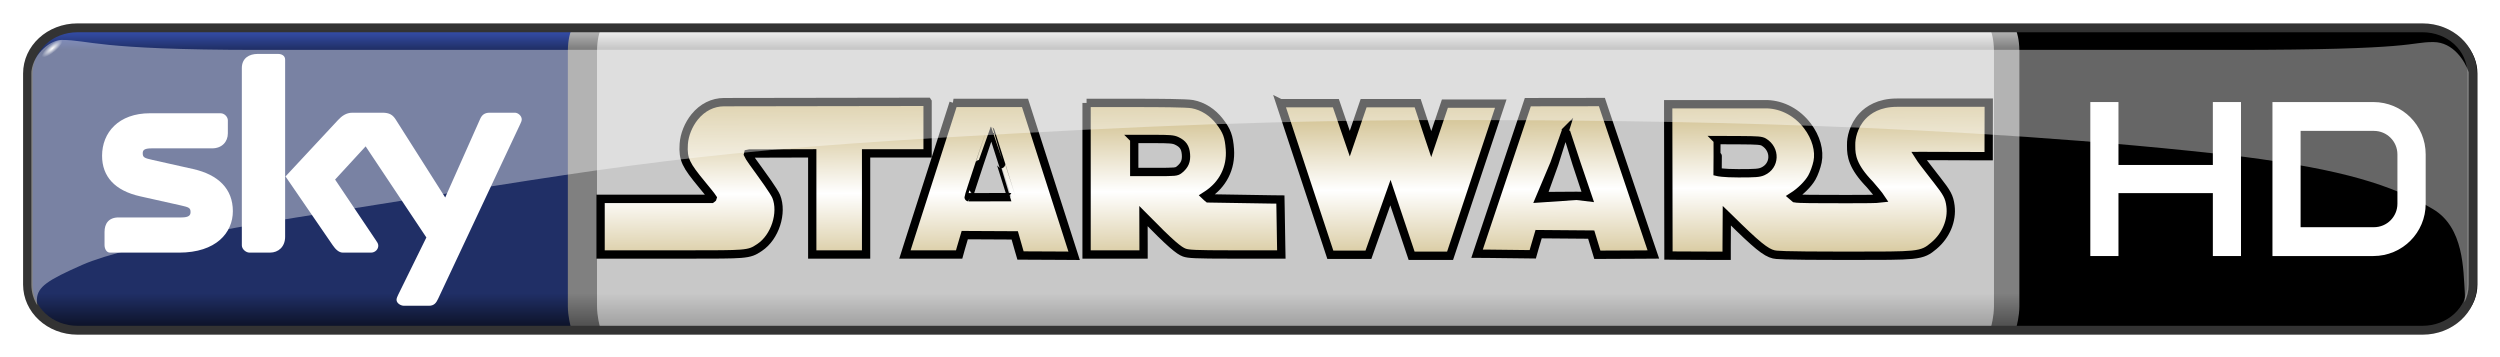 <?xml version="1.0" encoding="UTF-8" standalone="no"?>
<!-- Created with Inkscape (http://www.inkscape.org/) -->

<svg
   xmlns:dc="http://purl.org/dc/elements/1.1/"
   xmlns:cc="http://creativecommons.org/ns#"
   xmlns:rdf="http://www.w3.org/1999/02/22-rdf-syntax-ns#"
   xmlns:svg="http://www.w3.org/2000/svg"
   xmlns="http://www.w3.org/2000/svg"
   xmlns:xlink="http://www.w3.org/1999/xlink"
   version="1.1"
   width="541.496"
   height="77.41"
   id="svg2">
  <defs
     id="defs4">
    <linearGradient
       id="linearGradient4018">
      <stop
         id="stop4020"
         style="stop-color:#c9b57a;stop-opacity:1"
         offset="0" />
      <stop
         id="stop4026"
         style="stop-color:#ffffff;stop-opacity:1"
         offset="0.5" />
      <stop
         id="stop4022"
         style="stop-color:#c9b57a;stop-opacity:1"
         offset="1" />
    </linearGradient>
    <radialGradient
       cx="49.821"
       cy="43.911"
       r="19.286"
       fx="49.821"
       fy="43.911"
       id="radialGradient4168-3"
       xlink:href="#linearGradient3890-2"
       gradientUnits="userSpaceOnUse"
       gradientTransform="matrix(0.067,-0.055,0.017,0.021,-0.347,-13.461)" />
    <linearGradient
       id="linearGradient3890-2">
      <stop
         id="stop3892-7"
         style="stop-color:#ffffff;stop-opacity:1"
         offset="0" />
      <stop
         id="stop3894-6"
         style="stop-color:#ffffff;stop-opacity:0"
         offset="1" />
    </linearGradient>
    <linearGradient
       id="linearGradient3898-1">
      <stop
         id="stop3900-7"
         style="stop-color:#0d1329;stop-opacity:1"
         offset="0" />
      <stop
         id="stop3908-1"
         style="stop-color:#202f66;stop-opacity:1"
         offset="0.112" />
      <stop
         id="stop3910-1"
         style="stop-color:#202f66;stop-opacity:1"
         offset="0.944" />
      <stop
         id="stop3902-5"
         style="stop-color:#334ba3;stop-opacity:1"
         offset="1" />
    </linearGradient>
    <linearGradient
       id="linearGradient3946-8">
      <stop
         id="stop3948-2"
         style="stop-color:#a0a0a0;stop-opacity:1"
         offset="0" />
      <stop
         id="stop3958-4"
         style="stop-color:#c8c8c8;stop-opacity:1"
         offset="0.112" />
      <stop
         id="stop3956-5"
         style="stop-color:#c8c8c8;stop-opacity:1"
         offset="0.944" />
      <stop
         id="stop3950-5"
         style="stop-color:#f0f0f0;stop-opacity:1"
         offset="1" />
    </linearGradient>
    <linearGradient
       id="linearGradient3962-4">
      <stop
         id="stop3964-0"
         style="stop-color:#505050;stop-opacity:1"
         offset="0" />
      <stop
         id="stop3966-9"
         style="stop-color:#808080;stop-opacity:1"
         offset="0.112" />
      <stop
         id="stop3968-4"
         style="stop-color:#808080;stop-opacity:1"
         offset="0.944" />
      <stop
         id="stop3970-8"
         style="stop-color:#b4b4b4;stop-opacity:1"
         offset="1" />
    </linearGradient>
    <linearGradient
       x1="695.357"
       y1="-46.143"
       x2="695.357"
       y2="-401.857"
       id="linearGradient3420"
       xlink:href="#linearGradient3962-4"
       gradientUnits="userSpaceOnUse"
       gradientTransform="matrix(0.338,0,0,0.298,-33.235,643.091)" />
    <linearGradient
       x1="1189.455"
       y1="-46"
       x2="1189.455"
       y2="-402"
       id="linearGradient3423"
       xlink:href="#linearGradient3946-8"
       gradientUnits="userSpaceOnUse"
       gradientTransform="matrix(0.334,0,0,0.298,-26.726,643.091)" />
    <linearGradient
       x1="13.929"
       y1="-46.143"
       x2="13.929"
       y2="-402"
       id="linearGradient3427"
       xlink:href="#linearGradient3898-1"
       gradientUnits="userSpaceOnUse"
       gradientTransform="matrix(0.104,0,0,0.106,-0.491,25.332)" />
    <linearGradient
       x1="410.686"
       y1="547.574"
       x2="411.084"
       y2="614.245"
       id="linearGradient4024"
       xlink:href="#linearGradient4018"
       gradientUnits="userSpaceOnUse" />
    <linearGradient
       x1="410.686"
       y1="547.574"
       x2="411.084"
       y2="614.245"
       id="linearGradient4028"
       xlink:href="#linearGradient4018"
       gradientUnits="userSpaceOnUse" />
    <linearGradient
       x1="410.686"
       y1="547.574"
       x2="411.084"
       y2="614.245"
       id="linearGradient4030"
       xlink:href="#linearGradient4018"
       gradientUnits="userSpaceOnUse" />
    <linearGradient
       x1="410.686"
       y1="547.574"
       x2="411.084"
       y2="614.245"
       id="linearGradient4032"
       xlink:href="#linearGradient4018"
       gradientUnits="userSpaceOnUse" />
    <linearGradient
       x1="410.686"
       y1="547.574"
       x2="411.084"
       y2="614.245"
       id="linearGradient4034"
       xlink:href="#linearGradient4018"
       gradientUnits="userSpaceOnUse" />
    <linearGradient
       x1="410.686"
       y1="547.574"
       x2="411.084"
       y2="614.245"
       id="linearGradient4036"
       xlink:href="#linearGradient4018"
       gradientUnits="userSpaceOnUse" />
    <linearGradient
       x1="410.686"
       y1="547.574"
       x2="411.084"
       y2="614.245"
       id="linearGradient4038"
       xlink:href="#linearGradient4018"
       gradientUnits="userSpaceOnUse" />
    <linearGradient
       x1="410.686"
       y1="547.574"
       x2="411.084"
       y2="614.245"
       id="linearGradient4024-1"
       xlink:href="#linearGradient4018-7"
       gradientUnits="userSpaceOnUse" />
    <linearGradient
       id="linearGradient4018-7">
      <stop
         id="stop4020-4"
         style="stop-color:#c9b57a;stop-opacity:1"
         offset="0" />
      <stop
         id="stop4026-0"
         style="stop-color:#ffffff;stop-opacity:1"
         offset="0.5" />
      <stop
         id="stop4022-9"
         style="stop-color:#c9b57a;stop-opacity:1"
         offset="1" />
    </linearGradient>
    <linearGradient
       x1="410.686"
       y1="547.574"
       x2="411.084"
       y2="614.245"
       id="linearGradient4028-4"
       xlink:href="#linearGradient4018-7"
       gradientUnits="userSpaceOnUse" />
    <linearGradient
       x1="410.686"
       y1="547.574"
       x2="411.084"
       y2="614.245"
       id="linearGradient4030-8"
       xlink:href="#linearGradient4018-7"
       gradientUnits="userSpaceOnUse" />
    <linearGradient
       x1="410.686"
       y1="547.574"
       x2="411.084"
       y2="614.245"
       id="linearGradient4032-8"
       xlink:href="#linearGradient4018-7"
       gradientUnits="userSpaceOnUse" />
    <linearGradient
       x1="410.686"
       y1="547.574"
       x2="411.084"
       y2="614.245"
       id="linearGradient4034-2"
       xlink:href="#linearGradient4018-7"
       gradientUnits="userSpaceOnUse" />
    <linearGradient
       x1="410.686"
       y1="547.574"
       x2="411.084"
       y2="614.245"
       id="linearGradient4036-4"
       xlink:href="#linearGradient4018-7"
       gradientUnits="userSpaceOnUse" />
    <linearGradient
       x1="410.686"
       y1="547.574"
       x2="411.084"
       y2="614.245"
       id="linearGradient4116"
       xlink:href="#linearGradient4018-7"
       gradientUnits="userSpaceOnUse" />
    <linearGradient
       x1="1189.455"
       y1="-46"
       x2="1189.455"
       y2="-402"
       id="linearGradient4232"
       xlink:href="#linearGradient3946-8"
       gradientUnits="userSpaceOnUse"
       gradientTransform="matrix(0.334,0,0,0.298,-26.726,643.091)" />
    <linearGradient
       x1="13.929"
       y1="-46.143"
       x2="13.929"
       y2="-402"
       id="linearGradient4234"
       xlink:href="#linearGradient3898-1"
       gradientUnits="userSpaceOnUse"
       gradientTransform="matrix(0.104,0,0,0.106,-0.491,25.332)" />
    <radialGradient
       cx="49.821"
       cy="43.911"
       r="19.286"
       fx="49.821"
       fy="43.911"
       id="radialGradient4236"
       xlink:href="#linearGradient3890-2"
       gradientUnits="userSpaceOnUse"
       gradientTransform="matrix(0.067,-0.055,0.017,0.021,-0.347,-13.461)" />
    <linearGradient
       x1="695.357"
       y1="-46.143"
       x2="695.357"
       y2="-401.857"
       id="linearGradient4238"
       xlink:href="#linearGradient3962-4"
       gradientUnits="userSpaceOnUse"
       gradientTransform="matrix(0.338,0,0,0.298,-33.235,643.091)" />
    <linearGradient
       x1="410.686"
       y1="547.574"
       x2="411.084"
       y2="614.245"
       id="linearGradient4240"
       xlink:href="#linearGradient4018-7"
       gradientUnits="userSpaceOnUse" />
    <linearGradient
       x1="410.686"
       y1="547.574"
       x2="411.084"
       y2="614.245"
       id="linearGradient4242"
       xlink:href="#linearGradient4018-7"
       gradientUnits="userSpaceOnUse" />
    <linearGradient
       x1="410.686"
       y1="547.574"
       x2="411.084"
       y2="614.245"
       id="linearGradient4244"
       xlink:href="#linearGradient4018-7"
       gradientUnits="userSpaceOnUse" />
    <linearGradient
       x1="410.686"
       y1="547.574"
       x2="411.084"
       y2="614.245"
       id="linearGradient4246"
       xlink:href="#linearGradient4018-7"
       gradientUnits="userSpaceOnUse" />
    <linearGradient
       x1="410.686"
       y1="547.574"
       x2="411.084"
       y2="614.245"
       id="linearGradient4248"
       xlink:href="#linearGradient4018-7"
       gradientUnits="userSpaceOnUse" />
    <linearGradient
       x1="410.686"
       y1="547.574"
       x2="411.084"
       y2="614.245"
       id="linearGradient4250"
       xlink:href="#linearGradient4018-7"
       gradientUnits="userSpaceOnUse" />
    <linearGradient
       x1="410.686"
       y1="547.574"
       x2="411.084"
       y2="614.245"
       id="linearGradient4252"
       xlink:href="#linearGradient4018-7"
       gradientUnits="userSpaceOnUse" />
  </defs>
  <g
     transform="translate(5,-559.952)"
     id="layer3">
    <g
       transform="matrix(0.602,0,0,0.602,0,251.76)"
       id="g4209">
      <rect
         width="575.003"
         height="106.044"
         x="205.638"
         y="523.345"
         id="rect3871-2"
         style="fill:url(#linearGradient4232)" />
      <g
         transform="matrix(2.8,0,0,2.8,1.5808071e-5,572.162)"
         id="g3056-1">
        <path
           d="m 6.296,-17.435 c -2.898,0 -5.232,2.397 -5.232,5.372 l 0,27.128 c 0,2.976 2.334,5.372 5.232,5.372 l 65.26,0 0,-37.873 z"
           id="rect2987-6"
           style="fill:url(#linearGradient4234)" />
        <path
           d="m 5.023,-16.3 a 0.531,1.661 50.668 1 1 -2.57,2.106 0.531,1.661 50.668 1 1 2.57,-2.106 z"
           id="path3888-8"
           style="fill:url(#radialGradient4236)" />
        <path
           d="m 30.131,-14.575 c -1.056,0 -2.022,0.526 -2.022,1.818 l 0,22.777 c 0,0.507 0.549,0.935 0.973,0.935 l 2.652,0 c 1.06,0 1.938,-0.741 1.938,-2.034 l 0,-22.773 c 0,-0.509 -0.466,-0.723 -0.888,-0.723 z m -13.821,7.623 c -4.04,0 -6.16,2.483 -6.16,5.466 0,2.652 1.633,4.477 4.892,5.206 l 5.204,1.164 c 1.058,0.237 1.273,0.323 1.273,0.862 0,0.414 -0.215,0.688 -1.17,0.688 l -8.069,0 c -1.293,0 -1.814,0.807 -1.814,1.861 l 0,1.686 c 0,0.422 0.209,0.975 0.716,0.975 l 8.851,0 c 4.78,0 6.923,-2.557 6.923,-5.326 0,-2.865 -1.868,-4.69 -5.106,-5.416 l -5.205,-1.167 c -1.058,-0.237 -1.271,-0.321 -1.271,-0.862 0,-0.412 0.214,-0.628 1.17,-0.628 l 7.743,0 c 1.29,0 2.025,-0.866 2.025,-1.923 l 0,-1.681 c 0,-0.423 -0.423,-0.905 -0.929,-0.905 z m 26.007,-0.07 c -0.797,0 -1.366,0.424 -1.841,0.935 l -6.755,7.253 6.059,8.829 c 0.35,0.51 0.785,0.961 1.314,0.961 l 3.61,0 c 0.54,0 0.939,-0.429 0.939,-0.883 0,-0.279 -0.14,-0.457 -0.315,-0.716 l -5.235,-7.79 3.926,-4.266 7.804,11.707 -3.625,7.368 c -0.097,0.219 -0.21,0.43 -0.21,0.642 0,0.431 0.528,0.766 0.959,0.766 l 3.199,0 c 0.652,0 0.933,-0.352 1.175,-0.877 L 63.865,-5.524 c 0.104,-0.22 0.212,-0.429 0.212,-0.644 0,-0.43 -0.455,-0.855 -0.887,-0.855 l -3.224,0 c -0.645,0 -0.996,0.269 -1.23,0.794 L 54.243,3.871 47.898,-6.124 c -0.392,-0.62 -0.805,-0.899 -1.746,-0.899 z"
           id="path5649-5"
           style="fill:#ffffff;fill-opacity:1;fill-rule:nonzero;stroke:none" />
      </g>
      <g
         transform="matrix(2.8,0,0,2.8,-22.4,572.162)"
         id="g3050-7">
        <path
           d="m 263.139,-17.435 0,37.873 54.871,0 c 2.976,0 5.372,-2.397 5.372,-5.372 l 0,-27.128 c 0,-2.976 -2.397,-5.372 -5.372,-5.372 z"
           id="rect3863-6"
           style="fill:#000000" />
        <g
           id="g3046-1">
          <path
             d="m 273.638,-8.392 0,19.787 3.617,0 0,-8.085 12.128,0 0,8.085 3.617,0 0,-19.787 -3.617,0 0,8.085 -12.128,0 0,-8.085 z"
             id="rect3841-8"
             style="fill:#ffffff" />
          <path
             d="m 297.042,-8.392 0,19.787 3.617,0 9.348,0 c 3.726,0 6.725,-3 6.725,-6.725 l 0,-6.337 c 0,-3.726 -3,-6.725 -6.725,-6.725 l -9.348,0 z m 3.617,3.707 9.422,0 c 1.673,0 3.019,1.349 3.019,3.022 l 0,6.33 c 0,1.673 -1.345,3.022 -3.019,3.022 l -9.422,0 z"
             id="rect3847-9"
             style="fill:#ffffff" />
        </g>
      </g>
      <path
         d="m 197.02,523.346 c 0,0 -1.013,2.616 -1.013,7 l 0,91.792 c 0,3.694 1.013,7.251 1.013,7.251 l 10.491,0 c 0,0 -1.013,-3.617 -1.013,-7.251 l 0,-91.708 c 0,-4.474 1.013,-7.084 1.013,-7.084 z m 511.087,0 c 0,0 1.013,2.61 1.013,7.084 l 0,91.708 c 0,3.634 -1.013,7.251 -1.013,7.251 l 9.14,0 c 0,0 1.013,-3.558 1.013,-7.251 l 0,-91.792 c 0,-4.384 -1.013,-7 -1.013,-7 z"
         id="rect3883-2"
         style="fill:url(#linearGradient4238)" />
      <g
         transform="matrix(2.8,0,0,2.8,1.5808071e-5,572.162)"
         id="g3038-2" />
      <path
         d="M 19.572,520.362 C 8.727,520.362 0,528.419 0,538.409 l 0,75.926 c 0,9.99 8.727,18.028 19.572,18.028 l 843.752,0 c 10.845,0 19.572,-8.038 19.572,-18.028 l 0,-75.926 c 0,-9.99 -8.727,-18.046 -19.572,-18.046 z m 0.061,3.191 843.631,0 c 9.045,0 16.168,6.551 16.168,14.874 0,25.296 0,50.592 0,75.888 0,8.323 -7.124,14.856 -16.168,14.856 l -843.631,0 c -9.045,0 -16.168,-6.533 -16.168,-14.856 0,-25.296 0,-50.592 0,-75.888 0,-8.323 7.124,-14.874 16.168,-14.874 z"
         id="rect4116-3"
         style="fill:#333333" />
      <g
         transform="matrix(0.994,0,0,1,2.405,-0.084)"
         id="g4000-5"
         style="fill:url(#linearGradient4252);fill-opacity:1;stroke:#000000;stroke-width:3;stroke-miterlimit:4;stroke-opacity:1;stroke-dasharray:none;display:inline">
        <path
           d="m 452.629,549.14 1.463,4.402 15.918,47.888 0.75,2.256 2.328,0 9.194,0 2.274,0 0.779,-2.188 7.185,-20.17 c 0.619,1.844 1.288,3.832 1.957,5.817 2.474,7.342 4.953,14.671 4.953,14.671 l 0.757,2.239 2.314,0 9.287,0 2.321,0 0.753,-2.247 16.121,-48.083 1.478,-4.408 -4.552,0 -13.362,0 -2.318,0 -0.755,2.244 c -1.208,3.591 -2.812,8.331 -4.183,12.342 -0.207,-0.608 -0.422,-1.248 -0.645,-1.918 l -3.522,-10.588 -0.75,-2.255 -2.327,0 -14.931,0 -2.302,0 -0.764,2.223 -4.247,12.354 c -1.403,-4.037 -3.029,-8.741 -4.272,-12.348 l -0.765,-2.218 -2.298,-0.002 -13.297,-0.009 -4.542,-0.003 z"
           id="path3099-1"
           style="fill:url(#linearGradient4240);fill-opacity:1;stroke:#000000;stroke-width:3;stroke-miterlimit:4;stroke-opacity:1;stroke-dasharray:none" />
        <path
           d="m 675.844,548.969 c -6.513,0 -10.353,2.605 -12.438,4.812 -3.391,3.59 -4.186,8.119 -4.125,10.25 0.003,0.178 0.002,0.372 0,0.562 -0.03,3.464 0.482,7.371 6.781,13.812 1.245,1.436 3.306,3.835 4.094,5.031 -1.722,0.217 -6.073,0.219 -10.656,0.219 l -1.969,0 -2.344,0 c -8.087,0 -14.915,10e-4 -16.312,-0.281 -0.195,-0.131 -0.449,-0.357 -0.75,-0.625 2.794,-1.761 5.607,-4.509 6.938,-6.844 0.807,-1.419 1.689,-3.826 2.062,-5.625 0.829,-4.003 -0.538,-8.849 -3.656,-12.938 -3.639,-4.771 -8.94,-7.606 -14.531,-7.812 l -0.031,0 -0.062,0 -14.156,0 -18.375,0 -3.25,0 0,3.312 0.094,47.812 0,3.312 3.219,0.031 14.594,0.062 3.25,0 0,-3.312 0.062,-11.094 c 0.298,0.289 0.621,0.565 0.938,0.875 9.843,9.665 13.136,12.354 16.062,13.031 0.804,0.183 2.139,0.493 25.812,0.5 l 1.125,0 c 12.816,0 19.267,0.003 23.094,-0.375 4.383,-0.434 5.793,-1.457 7.906,-3.219 l 0.062,-0.062 c 4.341,-3.613 6.622,-9.064 5.969,-14.25 -0.426,-3.373 -1.298,-4.784 -4.844,-9.312 l -1.062,-1.344 c -1.235,-1.58 -2.719,-3.497 -3.719,-4.781 -0.807,-1.033 -1.43,-1.962 -1.812,-2.562 0.502,-10e-4 1.156,0 2,0 6.661,0 19.868,0.062 20,0.062 l 3.25,0 0,-3.312 0.031,-12.625 0,-3.312 -3.25,0 -30,0 z m -64.875,13.469 7.844,0.031 c 6.769,0.038 7.964,0.144 8.906,0.719 4.302,2.617 4.079,8.504 -0.406,10.5 -1.329,0.591 -2.599,0.688 -8.844,0.688 -5.554,0 -7.531,-0.469 -7.531,-0.469 0,0 0.096,-11.406 0.031,-11.469 z"
           id="path3103-7"
           style="fill:url(#linearGradient4242);fill-opacity:1;stroke:#000000;stroke-width:3;stroke-miterlimit:4;stroke-opacity:1;stroke-dasharray:none" />
        <path
           d="m 566.75,548.75 -22.188,0.031 -2.312,0 -0.75,2.25 -16.156,47.906 -1.469,4.375 4.5,0.031 13.219,0.156 2.438,0.031 0.688,-2.406 1.438,-4.844 19.031,0.156 1.5,4.906 0.719,2.344 2.406,0 13.312,-0.062 4.562,-0.031 -1.5,-4.375 L 569.812,551 l -0.75,-2.25 -2.312,0 z m -10.719,10.406 c 0.024,0.281 7.636,23.124 7.719,23.344 -0.03,-0.008 -1.691,0 -3.906,0 -4.734,0 -12.101,0.015 -12.156,0.031 0.029,-0.045 2.107,-5.865 4.188,-11.688 2.063,-5.775 4.123,-11.549 4.156,-11.688 z"
           id="path3107-1"
           style="fill:url(#linearGradient4244);fill-opacity:1;stroke:#000000;stroke-width:3;stroke-miterlimit:4;stroke-opacity:1;stroke-dasharray:none" />
        <path
           d="m 324.98,548.665 -3.114,0.005 -70.555,0.112 c -4.064,0 -7.839,1.879 -10.625,5.291 -2.259,2.766 -3.742,6.417 -3.966,9.764 -0.378,5.619 0.83,7.649 6.628,14.64 1.683,2.028 3.283,3.958 3.816,4.777 -0.009,0.033 -0.016,0.054 -0.021,0.066 -0.006,0.005 -0.015,0.013 -0.027,0.022 l -0.319,0.238 -37.069,0 -3.109,0 0,3.327 0,13.362 0,3.327 3.109,0 24.198,0 1.919,0 1.731,0 c 11.084,0 16.554,-0.011 19.778,-0.264 3.688,-0.289 4.865,-0.966 6.627,-2.138 l 0.22,-0.146 c 5.542,-3.668 8.398,-12.405 5.993,-18.33 -0.742,-1.812 -5.442,-8.212 -5.975,-8.936 -1.475,-1.999 -3.91,-5.298 -4.296,-6.253 0.009,-0.08 0.028,-0.163 0.047,-0.221 0.064,-0.018 0.187,-0.041 0.389,-0.041 l 22.873,-0.069 0,33.07 0,3.327 3.109,0 13.271,0 3.109,0 0,-3.327 0,-33.05 19.15,0 3.109,0 0,-3.327 0,-11.894 0,-3.331 z"
           id="path3113-1"
           style="fill:url(#linearGradient4246);fill-opacity:1;stroke:#000000;stroke-width:3;stroke-miterlimit:4;stroke-opacity:1;stroke-dasharray:none" />
        <path
           d="m 334.375,549.062 -0.719,2.25 -15.469,47.875 -1.406,4.406 4.375,0 12.969,0 2.281,0 0.656,-2.344 1.375,-4.625 18.094,0.094 1.406,4.906 0.688,2.344 2.281,0 12.719,0.062 4.406,0.031 -1.438,-4.438 -15.625,-48.344 -0.719,-2.219 -2.219,0 -21.438,0 -2.219,0 z m 13.375,10.125 c 0.051,0.017 7.615,23.781 7.562,23.781 -5.155,0.006 -10.313,0.025 -15.469,0.031 -0.174,0 7.851,-23.814 7.906,-23.812 z"
           id="path3117-5"
           style="fill:url(#linearGradient4248);fill-opacity:1;stroke:#000000;stroke-width:3;stroke-miterlimit:4;stroke-opacity:1;stroke-dasharray:none" />
        <path
           d="m 382.531,549.062 0,3.312 0,47.906 0,3.312 3.125,0 14.375,0 3.125,0 0,-3.344 -0.031,-10.469 0.312,0.312 c 9.71,9.887 12.579,12.127 14.469,12.812 1.451,0.524 3.864,0.688 17.156,0.688 l 14.812,0 3.156,0 -0.062,-3.375 -0.219,-13.188 -0.062,-3.219 -3,-0.031 -23.094,-0.375 -0.5,-0.406 c -0.154,-0.129 -0.332,-0.277 -0.531,-0.469 0.173,-0.11 0.332,-0.225 0.469,-0.312 5.83,-3.723 8.879,-9.744 8.375,-16.5 -0.335,-4.558 -1.084,-6.598 -3.688,-9.969 -2.559,-3.314 -6.057,-5.54 -9.875,-6.25 -2.122,-0.394 -12.805,-0.438 -18.969,-0.438 l -16.219,0 -3.125,0 z m 17.25,12.969 6.938,0 c 5.961,0 7.175,0.097 8.438,0.688 2.243,1.04 3.138,2.33 3.344,4.812 0.201,2.408 -0.447,3.978 -2.344,5.5 -1.061,0.853 -1.312,0.875 -8.75,0.875 l -7.625,0 0,-11.875 z"
           id="path3121-2"
           style="fill:url(#linearGradient4250);fill-opacity:1;stroke:#000000;stroke-width:3;stroke-miterlimit:4;stroke-opacity:1;stroke-dasharray:none" />
      </g>
      <path
         d="m 13.857,526.315 c -3.553,0 -9.964,4.294 -10.86,11.291 -1.672e-4,0.003 1.652e-4,0.007 0,0.011 -0.014,0.254 -0.02,0.515 -0.02,0.773 l 0,75.958 c 0,2.72 0.773,5.269 2.134,7.465 -0.126,-0.69 -0.178,-1.42 -0.142,-2.188 0.213,-4.476 3.837,-6.873 16.305,-12.372 17.527,-7.731 69.167,-15.821 84.548,-18.248 99.113,-15.639 126.975,-21.783 226.005,-27.609 68.903,-4.054 120.831,-6.374 189.764,-6.25 62.26,0.113 174.426,1.15 277.258,13.194 35.728,4.672 53.296,10.043 68.203,18.83 11.263,6.639 10.893,21.973 11.471,29.989 0.088,1.213 0.006,2.434 -0.172,3.63 1.001,-1.951 1.567,-4.134 1.567,-6.442 l 0,-75.958 c 0,-0.171 -0.006,-0.343 -0.011,-0.512 -1.279,-3.825 -5.446,-10.798 -12.741,-10.798 -8.9,0 -5.116,2.821 -72.895,2.821 l -709.998,0 c -58.527,-0.022 -60.339,-3.585 -70.417,-3.585 z"
         id="rect3007-2"
         style="opacity:0.4;fill:#ffffff" />
    </g>
  </g>
</svg>
